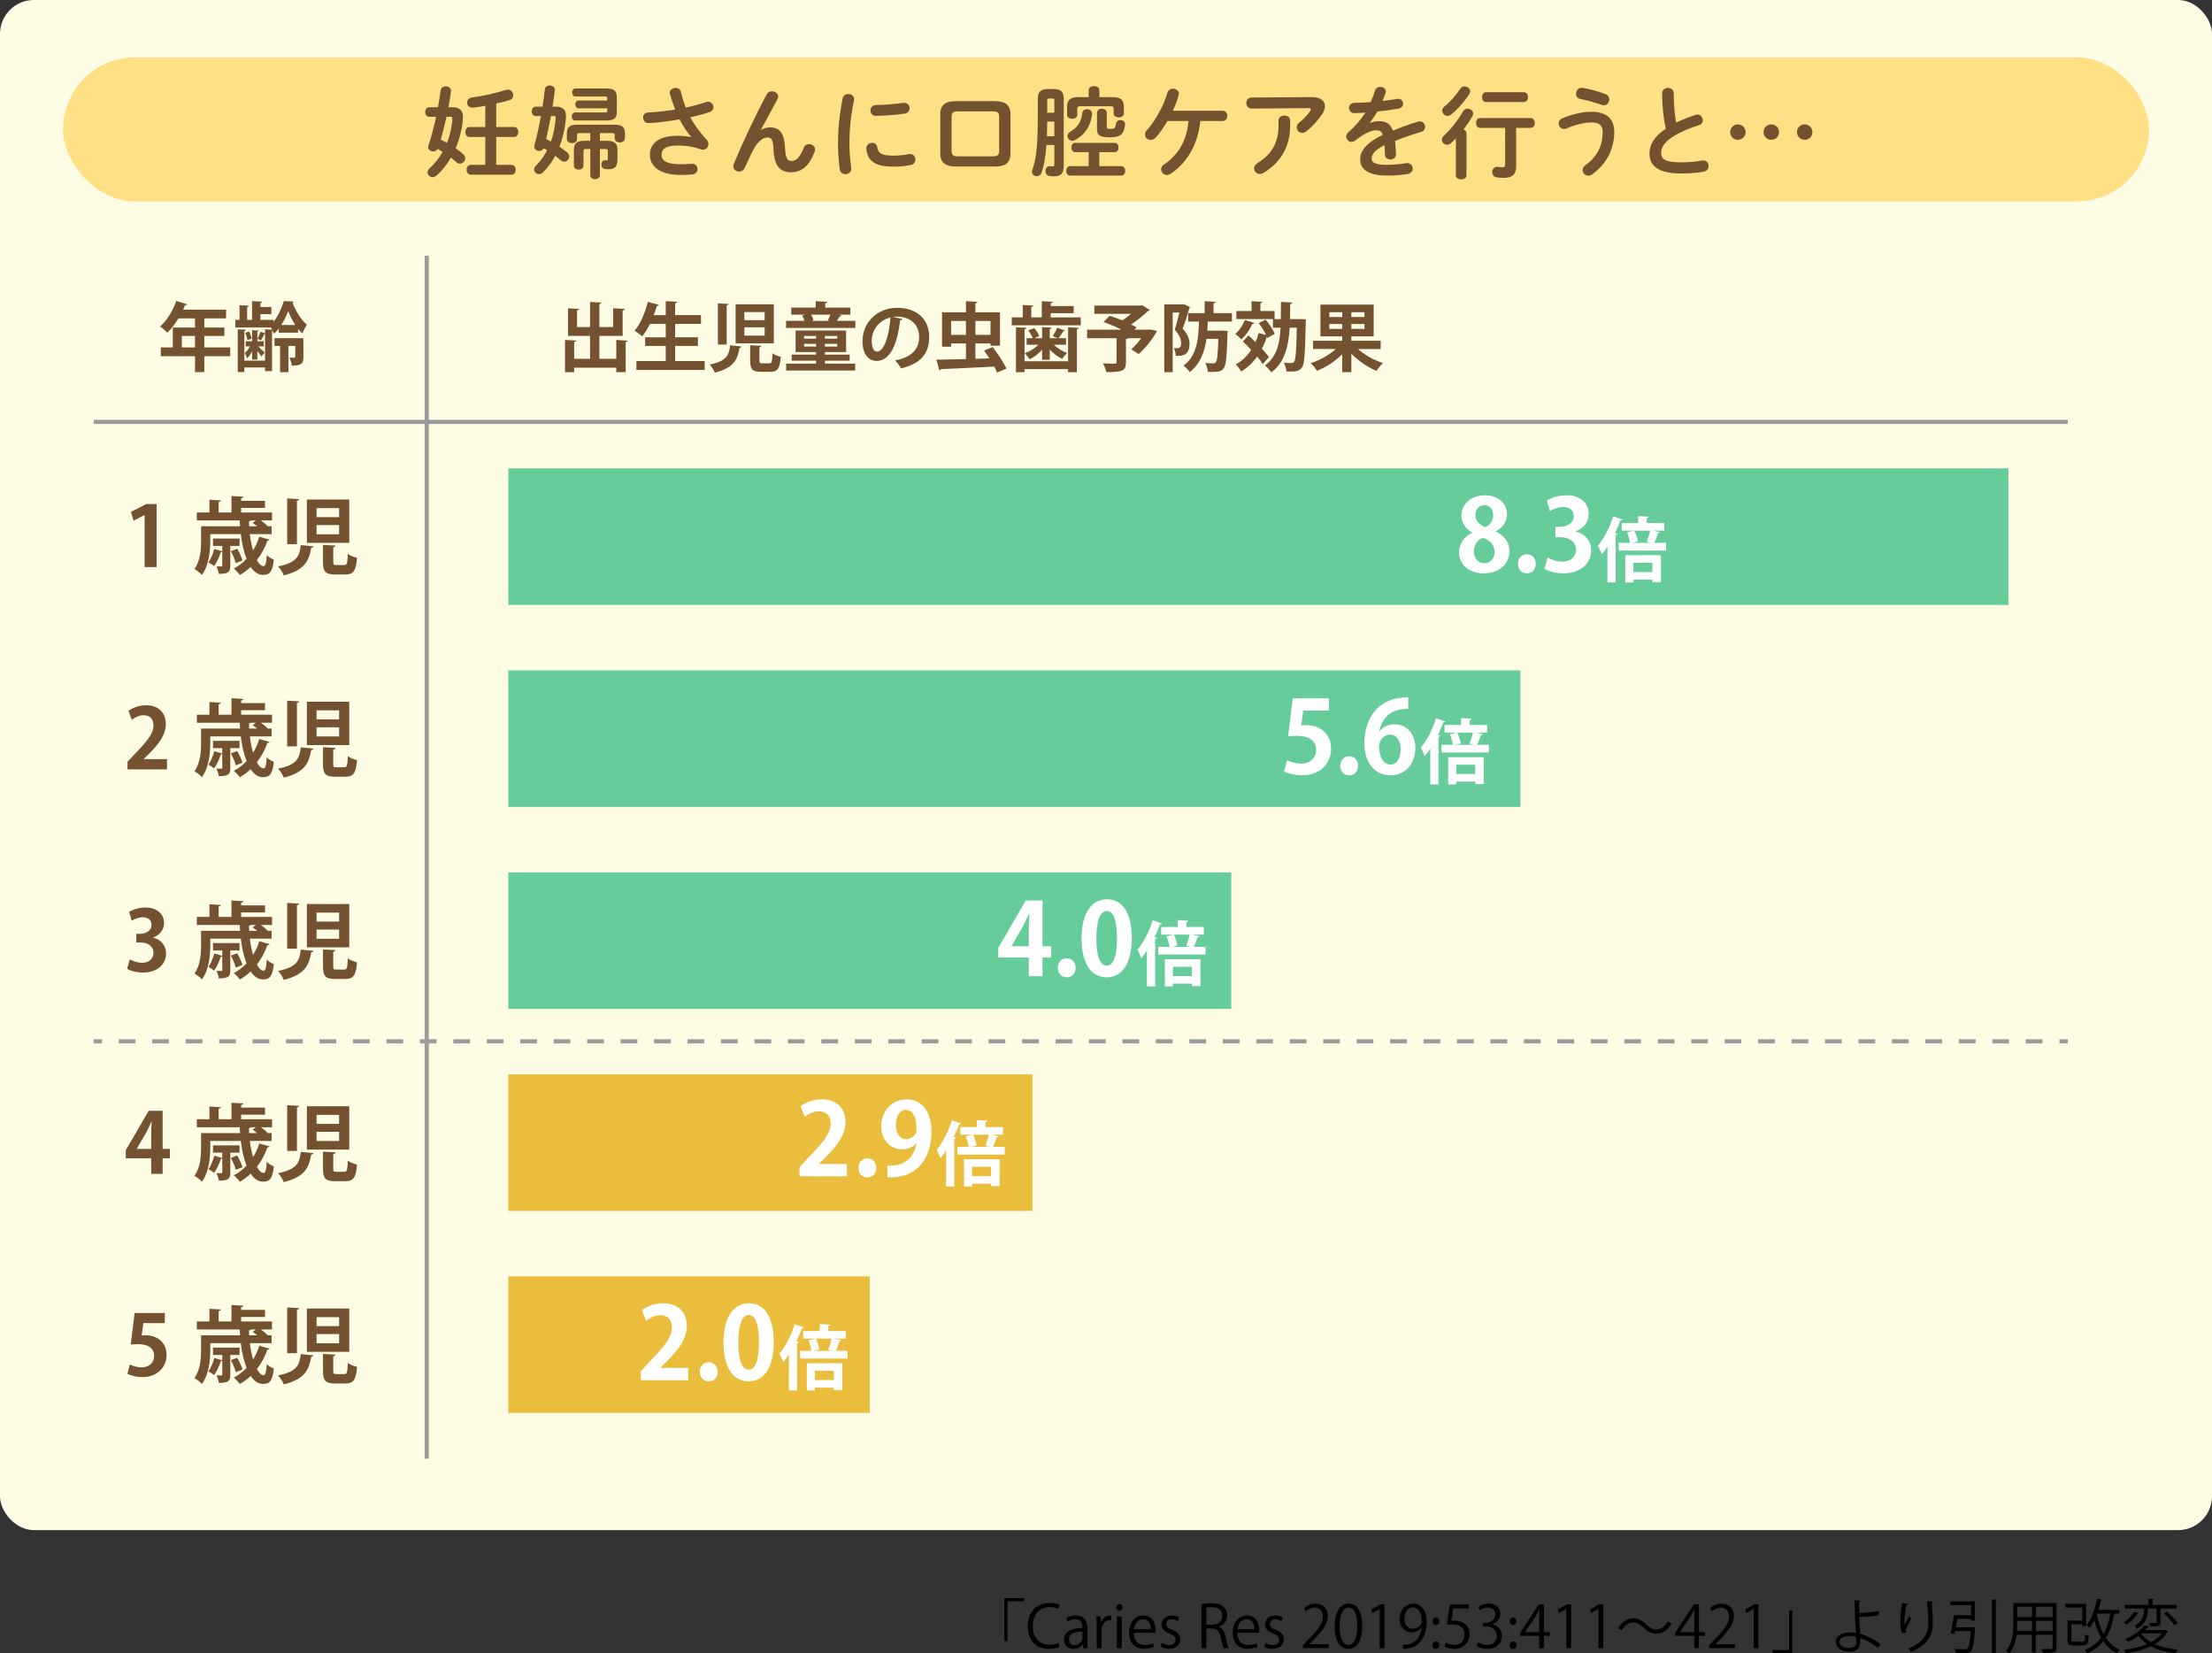 <?xml version="1.0" encoding="UTF-8"?>
<svg xmlns="http://www.w3.org/2000/svg" id="_レイヤー_2" width="264.864" height="197.959" viewBox="0 0 264.864 197.959">
  <rect x="0" y="0" width="264.864" height="197.959" fill="#333333" stroke="none"/>
  <defs>
    <style>.cls-1{stroke-dasharray:0 0 2.003 2.003;}.cls-1,.cls-2{fill:none;stroke:#9b9b9c;stroke-miterlimit:10;stroke-width:.5px;}.cls-3,.cls-4,.cls-5,.cls-6,.cls-7,.cls-8,.cls-9{stroke-width:0px;}.cls-4{fill:#75522f;}.cls-5{fill:#fffce6;}.cls-6{fill:#fff;}.cls-7{fill:#eabd3d;}.cls-8{fill:#ffe084;}.cls-9{fill:#6c9;}</style>
  </defs>
  <g id="_レイヤー_1-2">
    <rect class="cls-5" width="264.864" height="183.192" rx="4.054" ry="4.054"></rect>
    <rect class="cls-9" x="60.867" y="56.078" width="179.621" height="16.345"></rect>
    <rect class="cls-9" x="60.867" y="80.262" width="121.19" height="16.345"></rect>
    <rect class="cls-9" x="60.867" y="104.446" width="86.564" height="16.345"></rect>
    <rect class="cls-7" x="60.867" y="128.631" width="62.759" height="16.345"></rect>
    <rect class="cls-7" x="60.867" y="152.815" width="43.282" height="16.345"></rect>
    <line class="cls-2" x1="11.218" y1="50.511" x2="247.597" y2="50.511"></line>
    <line class="cls-2" x1="11.218" y1="124.673" x2="12.218" y2="124.673"></line>
    <line class="cls-1" x1="14.221" y1="124.673" x2="245.596" y2="124.673"></line>
    <line class="cls-2" x1="246.597" y1="124.673" x2="247.597" y2="124.673"></line>
    <line class="cls-2" x1="51.097" y1="30.611" x2="51.097" y2="174.643"></line>
    <path class="cls-4" d="m27.571,41.591v1.054h-3.105v1.908h-1.116v-1.908h-4.097v-1.054h1.44v-2.376h2.656v-1.099h-1.98c-.396.657-.855,1.261-1.333,1.711-.197-.208-.603-.567-.864-.738.793-.685,1.531-1.891,1.936-3.061l1.306.405c-.036.072-.126.117-.252.108-.072.18-.153.351-.234.531h5.141v1.044h-2.602v1.099h2.403v1.008h-2.403v1.368h3.105Zm-5.797,0h1.575v-1.368h-1.575v1.368Z"></path>
    <path class="cls-4" d="m33.375,39.826v-.486c-.181.234-.369.45-.576.621-.036-.099-.081-.216-.136-.333-.026.009-.054.009-.09.018v4.79h-.837v-.441h-2.476v.549h-.792v-5.114l.99.054c-.01.081-.063.126-.198.153v3.538h2.476v-3.187c-.027.009-.063.018-.099.018-.091.207-.243.504-.369.729l-.441-.162c.117-.243.279-.603.36-.855l.549.18v-.468l.855.054c-.045-.099-.1-.189-.145-.279h-4.276v-.909h.514v-1.755l1.116.063c-.009.081-.063.135-.207.153v1.54h.585v-2.25l1.225.072c-.009.081-.072.135-.226.162v.477h1.314v.855h-1.314v.684h1.566v.243c.559-.693,1.026-1.72,1.243-2.494.459.018.81.036,1.17.054-.018.063-.062.126-.135.144.351.9,1.035,2.098,1.72,2.62-.181.279-.396.711-.531,1.053-.181-.162-.36-.342-.522-.549v.459h-2.313Zm-3.188-.297l.819.045c-.009.072-.062.117-.188.135v1.143h.756v.622h-.648l.757.738-.388.468c-.09-.153-.288-.414-.477-.657v1.026h-.631v-.981c-.171.333-.387.639-.612.837-.045-.189-.18-.477-.27-.657.225-.171.459-.459.63-.774h-.513v-.622h.765v-1.323Zm-.566,1.188c-.027-.243-.136-.612-.262-.882l.469-.144c.144.27.261.63.297.864l-.504.162Zm6.707-.225v2.242c0,.783-.217,1.044-1.378,1.044-.036-.288-.171-.693-.297-.963.252.009.513.009.594.009s.108-.027.108-.108v-1.296h-.819v3.142h-.999v-3.142h-.666v-.927h3.457Zm-.973-1.584c-.36-.54-.648-1.152-.847-1.674-.18.513-.468,1.125-.828,1.674h1.675Z"></path>
    <path class="cls-4" d="m17.316,67.899v-6.236h-.02l-1.3.679-.319-1.059,1.839-.939h1.239v7.556h-1.439Z"></path>
    <path class="cls-4" d="m29.914,63.951c.09.7.22,1.369.39,1.939.31-.49.56-1.04.739-1.629l1.239.35c-.029.07-.119.12-.26.11-.3.859-.729,1.649-1.259,2.329.239.46.52.729.799.729.23,0,.33-.39.38-1.319.221.22.57.44.85.53-.159,1.469-.499,1.839-1.269,1.839-.24,0-.87,0-1.51-.95-.39.37-.819.689-1.289.959-.15-.21-.51-.59-.729-.77.569-.29,1.079-.689,1.529-1.159-.33-.83-.56-1.849-.69-2.958h-3.657v.79c0,1.219-.16,2.968-1,4.088-.18-.21-.659-.58-.899-.7.729-1,.8-2.389.8-3.398v-1.719h4.667c-.01-.23-.029-.47-.04-.7h-5.137v-.959h1.509v-1.519l1.369.08c-.01.09-.09.15-.26.18v1.259h1.529v-1.969l1.43.08c-.011.1-.09.16-.271.18v.32h2.858v.85h-2.858v.54h3.698v.959h-1.329c.31.22.619.479.8.669l-.04.03h.52v.939h-2.608Zm-1.229,1.409h-1.109v2.369c0,.709-.17.979-1.369.979-.04-.28-.17-.649-.29-.899.26.01.51.01.58.01.1,0,.119-.03.119-.12v-1.639c-.029.03-.09.05-.18.05-.17.56-.47,1.229-.8,1.659-.17-.14-.479-.33-.679-.44.289-.38.549-1.02.699-1.609l.959.28v-.64h-1.109v-.879h3.179v.879Zm-.28.34c.25.43.53,1.029.63,1.399l-.8.32c-.09-.38-.35-.99-.589-1.439l.759-.28Zm2.239-3.388h-.609c-.04.05-.11.08-.221.1,0,.2.011.399.021.6h.959c-.18-.15-.369-.3-.539-.42l.39-.28Z"></path>
    <path class="cls-4" d="m37.535,65.41c-.02.09-.11.16-.27.18-.271,1.489-.69,2.648-3.288,3.298-.11-.32-.431-.819-.68-1.079,2.278-.44,2.568-1.27,2.718-2.549l1.52.15Zm-3.148-5.737l1.43.08c-.011.1-.09.16-.26.19v5.207h-1.17v-5.477Zm2.358.13h5.078v5.188h-5.078v-5.188Zm1.16,1.03v1.079h2.698v-1.079h-2.698Zm0,2.029v1.099h2.698v-1.099h-2.698Zm.77,2.378l1.489.08c-.011.11-.08.17-.26.2v1.769c0,.31.05.36.39.36h.929c.32,0,.38-.17.42-1.339.24.21.78.39,1.109.48-.13,1.579-.449,1.989-1.409,1.989h-1.229c-1.159,0-1.438-.37-1.438-1.469v-2.069Z"></path>
    <path class="cls-6" d="m176.274,63.75c-.84-.468-1.283-1.224-1.283-1.991,0-1.499,1.235-2.458,2.806-2.458,1.8,0,2.651,1.139,2.651,2.279,0,.731-.408,1.535-1.332,2.039v.024c.888.408,1.619,1.187,1.619,2.314,0,1.619-1.271,2.687-3.07,2.687-1.931,0-2.962-1.188-2.962-2.482,0-1.116.659-1.919,1.571-2.375v-.036Zm2.687,2.351c0-.888-.6-1.451-1.392-1.715-.684.252-1.092.888-1.092,1.607,0,.768.468,1.439,1.235,1.439.804,0,1.248-.624,1.248-1.331Zm-2.303-4.426c0,.696.504,1.175,1.211,1.439.504-.204.924-.768.924-1.379,0-.624-.3-1.247-1.056-1.247-.779,0-1.079.611-1.079,1.187Z"></path>
    <path class="cls-6" d="m181.758,67.504c0-.66.456-1.14,1.067-1.14.624,0,1.067.456,1.067,1.14,0,.671-.42,1.139-1.067,1.139s-1.067-.492-1.067-1.139Z"></path>
    <path class="cls-6" d="m188.675,63.63c1.007.228,1.847,1.043,1.847,2.279,0,1.511-1.211,2.734-3.322,2.734-.959,0-1.823-.252-2.278-.552l.396-1.343c.336.216,1.067.492,1.763.492,1.092,0,1.632-.671,1.632-1.415,0-1.02-.888-1.499-1.859-1.499h-.611v-1.248h.575c.708,0,1.619-.396,1.619-1.271,0-.636-.42-1.104-1.259-1.104-.624,0-1.235.276-1.584.492l-.371-1.271c.468-.312,1.391-.624,2.362-.624,1.739,0,2.65,1.02,2.65,2.219,0,.936-.563,1.715-1.559,2.087v.024Z"></path>
    <path class="cls-6" d="m192.472,65.454c-.219.328-.438.631-.673.9-.093-.244-.319-.782-.462-1.026.697-.791,1.403-2.169,1.832-3.514l1.11.378c-.034.067-.109.109-.235.093-.193.513-.412,1.034-.656,1.539l.286.092c-.017.067-.084.126-.219.143v5.675h-.983v-4.28Zm6.28-1.732c-.025.067-.101.109-.219.109-.117.361-.285.824-.445,1.16h1.404v.925h-5.667v-.925h1.354c-.051-.345-.193-.866-.361-1.261l.849-.202h-1.487v-.908h1.983v-.832l1.262.067c-.009.084-.067.143-.228.16v.605h2.086v.908h-1.354l.824.193Zm-4.137,6.012v-3.262h4.263v3.22h-1.017v-.294h-2.279v.336h-.967Zm2.557-4.876c.159-.362.327-.908.42-1.329h-1.892c.193.412.378.95.42,1.303l-.63.16h2.178l-.496-.134Zm.689,2.522h-2.279v1.11h2.279v-1.11Z"></path>
    <path class="cls-6" d="m159.134,83.612v1.463h-3.083l-.24,1.775c.168-.024.312-.036.503-.036,1.583,0,3.07.888,3.07,2.843,0,1.739-1.331,3.166-3.466,3.166-.899,0-1.715-.228-2.159-.468l.348-1.343c.36.192,1.02.42,1.715.42.924,0,1.775-.588,1.775-1.631,0-1.091-.804-1.703-2.339-1.703-.408,0-.72.024-1.02.06l.552-4.545h4.342Z"></path>
    <path class="cls-6" d="m160.479,91.684c0-.66.456-1.14,1.067-1.14.624,0,1.067.456,1.067,1.14,0,.671-.419,1.139-1.067,1.139s-1.067-.492-1.067-1.139Z"></path>
    <path class="cls-6" d="m165.192,87.522c.396-.48,1.02-.804,1.799-.804,1.403,0,2.483,1.067,2.483,2.878,0,1.715-1.115,3.226-2.95,3.226-2.051,0-3.154-1.643-3.154-3.862,0-2.075.935-5.469,5.253-5.469v1.367c-.228,0-.48.024-.78.06-1.667.228-2.458,1.403-2.687,2.603h.036Zm2.519,2.159c0-.948-.456-1.727-1.283-1.727-.528,0-1.295.456-1.295,1.475.024,1.175.504,2.111,1.379,2.111.78,0,1.199-.839,1.199-1.859Z"></path>
    <path class="cls-6" d="m171.259,89.634c-.219.328-.438.631-.673.9-.092-.244-.319-.782-.462-1.026.698-.791,1.404-2.169,1.833-3.514l1.11.378c-.034.067-.109.109-.235.093-.193.513-.412,1.034-.656,1.539l.286.092c-.017.067-.084.126-.219.143v5.675h-.983v-4.28Zm6.28-1.732c-.025.067-.101.109-.219.109-.117.361-.285.824-.445,1.16h1.404v.925h-5.667v-.925h1.354c-.05-.345-.193-.866-.361-1.261l.849-.202h-1.488v-.908h1.984v-.832l1.261.067c-.009.084-.067.143-.227.16v.605h2.085v.908h-1.354l.824.193Zm-4.136,6.012v-3.262h4.262v3.22h-1.017v-.294h-2.279v.336h-.967Zm2.556-4.876c.16-.362.328-.908.42-1.329h-1.892c.193.412.378.95.42,1.303l-.631.16h2.178l-.497-.134Zm.69,2.522h-2.279v1.11h2.279v-1.11Z"></path>
    <path class="cls-6" d="m124.83,116.88h-1.643v-2.243h-3.658v-1.151l3.298-5.673h2.003v5.481h1.043v1.343h-1.043v2.243Zm-3.718-3.586h2.075v-2.255c0-.528.036-1.104.072-1.643h-.048c-.276.576-.492,1.08-.768,1.595l-1.331,2.279v.024Z"></path>
    <path class="cls-6" d="m126.662,115.873c0-.66.456-1.14,1.067-1.14.624,0,1.067.456,1.067,1.14,0,.671-.42,1.139-1.067,1.139s-1.067-.492-1.067-1.139Z"></path>
    <path class="cls-6" d="m129.501,112.371c0-2.759,1.019-4.702,3.058-4.702,2.135,0,2.962,2.111,2.962,4.629,0,2.999-1.115,4.713-3.022,4.713-2.111,0-2.998-2.111-2.998-4.641Zm3.022,3.238c.816,0,1.224-1.151,1.224-3.274,0-2.051-.372-3.262-1.211-3.262-.768,0-1.259,1.104-1.259,3.262,0,2.146.444,3.274,1.235,3.274h.012Z"></path>
    <path class="cls-6" d="m137.332,113.823c-.219.328-.438.631-.673.9-.092-.244-.319-.782-.462-1.026.698-.791,1.404-2.169,1.833-3.515l1.11.378c-.034.067-.109.109-.235.093-.193.513-.412,1.034-.656,1.539l.286.092c-.017.067-.084.126-.219.143v5.675h-.983v-4.28Zm6.28-1.732c-.025.067-.101.109-.218.109-.118.361-.286.824-.446,1.16h1.404v.925h-5.667v-.925h1.354c-.05-.345-.193-.866-.361-1.261l.849-.202h-1.488v-.908h1.984v-.833l1.261.067c-.009.084-.067.143-.227.16v.605h2.085v.908h-1.354l.824.193Zm-4.136,6.012v-3.262h4.263v3.22h-1.018v-.294h-2.278v.336h-.967Zm2.556-4.876c.16-.362.328-.908.42-1.329h-1.892c.193.412.378.95.42,1.303l-.631.16h2.178l-.496-.134Zm.689,2.522h-2.278v1.11h2.278v-1.11Z"></path>
    <path class="cls-6" d="m101.406,140.83h-5.673v-1.091l1.007-1.08c1.715-1.775,2.723-2.938,2.723-4.162,0-.792-.42-1.451-1.415-1.451-.66,0-1.271.348-1.691.66l-.492-1.271c.564-.432,1.5-.815,2.543-.815,1.943,0,2.83,1.235,2.83,2.71,0,1.607-1.091,2.926-2.411,4.258l-.755.744v.024h3.334v1.475Z"></path>
    <path class="cls-6" d="m102.79,139.822c0-.66.456-1.14,1.067-1.14.624,0,1.067.456,1.067,1.14,0,.671-.419,1.139-1.067,1.139s-1.067-.492-1.067-1.139Z"></path>
    <path class="cls-6" d="m109.723,136.884c-.384.432-.947.708-1.703.708-1.403,0-2.506-1.067-2.506-2.758s1.175-3.214,3.022-3.214c1.979,0,2.999,1.655,2.999,3.826,0,3.143-1.631,5.673-5.277,5.505v-1.392c.276.024.456,0,.875-.036,1.499-.156,2.362-1.248,2.626-2.626l-.036-.012Zm-2.447-2.207c0,1.068.504,1.715,1.224,1.715.54,0,.947-.336,1.139-.684.072-.132.096-.312.096-.66,0-1.211-.408-2.171-1.259-2.171-.72,0-1.2.768-1.2,1.799Z"></path>
    <path class="cls-6" d="m113.287,137.773c-.219.328-.438.631-.673.9-.092-.244-.319-.782-.462-1.026.698-.791,1.404-2.169,1.833-3.514l1.11.378c-.034.067-.109.109-.235.093-.193.513-.412,1.034-.656,1.539l.286.092c-.017.067-.084.126-.219.143v5.675h-.983v-4.28Zm6.28-1.732c-.025.067-.101.109-.218.109-.118.361-.286.824-.446,1.16h1.404v.925h-5.667v-.925h1.354c-.05-.345-.193-.866-.361-1.261l.849-.202h-1.488v-.908h1.984v-.832l1.261.067c-.009.084-.067.143-.227.16v.605h2.085v.908h-1.354l.824.193Zm-4.136,6.012v-3.262h4.263v3.22h-1.018v-.294h-2.278v.336h-.967Zm2.556-4.876c.16-.362.328-.908.42-1.329h-1.892c.193.412.378.95.42,1.303l-.631.16h2.178l-.496-.134Zm.689,2.522h-2.278v1.11h2.278v-1.11Z"></path>
    <path class="cls-6" d="m82.409,165.248h-5.673v-1.091l1.007-1.08c1.715-1.775,2.723-2.938,2.723-4.162,0-.792-.42-1.451-1.415-1.451-.66,0-1.271.348-1.691.66l-.492-1.271c.564-.432,1.5-.815,2.543-.815,1.943,0,2.83,1.235,2.83,2.71,0,1.607-1.091,2.926-2.411,4.258l-.755.744v.024h3.334v1.475Z"></path>
    <path class="cls-6" d="m83.794,164.241c0-.66.456-1.14,1.067-1.14.624,0,1.067.456,1.067,1.14,0,.671-.419,1.139-1.067,1.139s-1.067-.492-1.067-1.139Z"></path>
    <path class="cls-6" d="m86.628,160.739c0-2.759,1.02-4.702,3.058-4.702,2.135,0,2.962,2.111,2.962,4.629,0,2.999-1.115,4.713-3.022,4.713-2.111,0-2.998-2.111-2.998-4.641Zm3.022,3.238c.816,0,1.224-1.151,1.224-3.274,0-2.051-.372-3.262-1.211-3.262-.768,0-1.259,1.104-1.259,3.262,0,2.146.444,3.274,1.235,3.274h.012Z"></path>
    <path class="cls-6" d="m94.459,162.191c-.219.328-.438.631-.673.9-.092-.244-.319-.782-.462-1.026.698-.791,1.404-2.169,1.833-3.515l1.11.378c-.034.067-.109.109-.235.093-.193.513-.412,1.034-.656,1.539l.286.092c-.017.067-.084.126-.219.143v5.675h-.983v-4.28Zm6.28-1.732c-.025.067-.101.109-.218.109-.118.361-.286.824-.446,1.16h1.404v.925h-5.667v-.925h1.354c-.05-.345-.193-.866-.361-1.261l.849-.202h-1.488v-.908h1.984v-.833l1.261.067c-.009.084-.067.143-.227.16v.605h2.085v.908h-1.354l.824.193Zm-4.136,6.012v-3.262h4.263v3.22h-1.018v-.294h-2.278v.336h-.967Zm2.556-4.876c.16-.362.328-.908.42-1.329h-1.892c.193.412.378.95.42,1.303l-.631.16h2.178l-.496-.134Zm.689,2.522h-2.278v1.11h2.278v-1.11Z"></path>
    <path class="cls-4" d="m19.995,92.114h-4.728v-.91l.84-.899c1.429-1.479,2.269-2.449,2.269-3.468,0-.659-.35-1.209-1.18-1.209-.55,0-1.06.29-1.409.55l-.409-1.06c.47-.36,1.249-.68,2.118-.68,1.619,0,2.359,1.029,2.359,2.259,0,1.339-.91,2.438-2.009,3.548l-.63.62v.02h2.778v1.229Z"></path>
    <path class="cls-4" d="m29.914,88.166c.09.7.22,1.369.39,1.939.31-.49.56-1.04.739-1.629l1.239.35c-.029.07-.119.12-.26.11-.3.859-.729,1.649-1.259,2.329.239.46.52.729.799.729.23,0,.33-.39.38-1.319.221.22.57.44.85.53-.159,1.469-.499,1.839-1.269,1.839-.24,0-.87,0-1.51-.95-.39.37-.819.689-1.289.959-.15-.21-.51-.59-.729-.77.569-.29,1.079-.689,1.529-1.159-.33-.83-.56-1.849-.69-2.958h-3.657v.79c0,1.219-.16,2.968-1,4.088-.18-.21-.659-.58-.899-.7.729-1,.8-2.389.8-3.398v-1.719h4.667c-.01-.23-.029-.47-.04-.7h-5.137v-.959h1.509v-1.519l1.369.08c-.01.09-.09.15-.26.18v1.259h1.529v-1.969l1.43.08c-.011.1-.09.16-.271.18v.32h2.858v.85h-2.858v.54h3.698v.959h-1.329c.31.22.619.479.8.669l-.04.03h.52v.939h-2.608Zm-1.229,1.409h-1.109v2.369c0,.709-.17.979-1.369.979-.04-.28-.17-.649-.29-.899.26.01.51.01.58.01.1,0,.119-.03.119-.12v-1.639c-.029.03-.09.05-.18.05-.17.56-.47,1.229-.8,1.659-.17-.14-.479-.33-.679-.44.289-.38.549-1.02.699-1.609l.959.28v-.64h-1.109v-.879h3.179v.879Zm-.28.34c.25.43.53,1.029.63,1.399l-.8.32c-.09-.38-.35-.99-.589-1.439l.759-.28Zm2.239-3.388h-.609c-.04.05-.11.08-.221.1,0,.2.011.399.021.6h.959c-.18-.15-.369-.3-.539-.42l.39-.28Z"></path>
    <path class="cls-4" d="m37.535,89.625c-.02.09-.11.16-.27.18-.271,1.489-.69,2.648-3.288,3.298-.11-.32-.431-.819-.68-1.079,2.278-.44,2.568-1.27,2.718-2.549l1.52.15Zm-3.148-5.737l1.43.08c-.011.1-.09.16-.26.19v5.207h-1.17v-5.477Zm2.358.13h5.078v5.188h-5.078v-5.188Zm1.16,1.03v1.079h2.698v-1.079h-2.698Zm0,2.029v1.099h2.698v-1.099h-2.698Zm.77,2.378l1.489.08c-.011.11-.08.17-.26.2v1.769c0,.31.05.36.39.36h.929c.32,0,.38-.17.42-1.339.24.21.78.39,1.109.48-.13,1.579-.449,1.989-1.409,1.989h-1.229c-1.159,0-1.438-.37-1.438-1.469v-2.069Z"></path>
    <path class="cls-4" d="m18.345,112.261c.84.19,1.539.87,1.539,1.899,0,1.259-1.009,2.279-2.769,2.279-.799,0-1.519-.21-1.898-.459l.33-1.12c.279.18.889.41,1.469.41.909,0,1.359-.56,1.359-1.179,0-.85-.739-1.25-1.549-1.25h-.51v-1.039h.479c.59,0,1.35-.33,1.35-1.06,0-.53-.351-.919-1.05-.919-.52,0-1.029.23-1.319.41l-.31-1.06c.39-.26,1.159-.52,1.969-.52,1.449,0,2.209.85,2.209,1.849,0,.779-.47,1.429-1.3,1.739v.02Z"></path>
    <path class="cls-4" d="m29.914,112.381c.09.7.22,1.369.39,1.939.31-.49.56-1.04.739-1.629l1.239.35c-.029.07-.119.12-.26.11-.3.859-.729,1.649-1.259,2.329.239.46.52.729.799.729.23,0,.33-.39.38-1.319.221.22.57.44.85.53-.159,1.469-.499,1.839-1.269,1.839-.24,0-.87,0-1.51-.95-.39.37-.819.689-1.289.959-.15-.21-.51-.59-.729-.77.569-.29,1.079-.689,1.529-1.159-.33-.83-.56-1.849-.69-2.958h-3.657v.79c0,1.219-.16,2.968-1,4.088-.18-.21-.659-.58-.899-.7.729-1,.8-2.389.8-3.398v-1.719h4.667c-.01-.23-.029-.47-.04-.7h-5.137v-.959h1.509v-1.519l1.369.08c-.01.09-.09.15-.26.18v1.259h1.529v-1.969l1.43.08c-.011.1-.09.16-.271.18v.32h2.858v.85h-2.858v.54h3.698v.959h-1.329c.31.22.619.479.8.669l-.04.03h.52v.939h-2.608Zm-1.229,1.409h-1.109v2.369c0,.709-.17.979-1.369.979-.04-.28-.17-.649-.29-.899.26.01.51.01.58.01.1,0,.119-.03.119-.12v-1.639c-.029.03-.09.05-.18.05-.17.56-.47,1.229-.8,1.659-.17-.14-.479-.33-.679-.44.289-.38.549-1.02.699-1.609l.959.28v-.64h-1.109v-.879h3.179v.879Zm-.28.34c.25.43.53,1.029.63,1.399l-.8.32c-.09-.38-.35-.99-.589-1.439l.759-.28Zm2.239-3.388h-.609c-.04.05-.11.08-.221.1,0,.2.011.399.021.6h.959c-.18-.15-.369-.3-.539-.42l.39-.28Z"></path>
    <path class="cls-4" d="m37.535,113.84c-.02.09-.11.16-.27.18-.271,1.489-.69,2.648-3.288,3.298-.11-.32-.431-.819-.68-1.079,2.278-.44,2.568-1.27,2.718-2.549l1.52.15Zm-3.148-5.737l1.43.08c-.011.1-.09.16-.26.19v5.207h-1.17v-5.477Zm2.358.13h5.078v5.188h-5.078v-5.188Zm1.16,1.03v1.079h2.698v-1.079h-2.698Zm0,2.029v1.099h2.698v-1.099h-2.698Zm.77,2.378l1.489.08c-.011.11-.08.17-.26.2v1.769c0,.31.05.36.39.36h.929c.32,0,.38-.17.42-1.339.24.21.78.39,1.109.48-.13,1.579-.449,1.989-1.409,1.989h-1.229c-1.159,0-1.438-.37-1.438-1.469v-2.069Z"></path>
    <path class="cls-4" d="m19.475,140.544h-1.369v-1.869h-3.049v-.959l2.749-4.727h1.669v4.567h.869v1.119h-.869v1.869Zm-3.099-2.988h1.729v-1.879c0-.44.029-.919.06-1.369h-.04c-.229.479-.41.899-.64,1.329l-1.109,1.899v.02Z"></path>
    <path class="cls-4" d="m29.914,136.596c.09.7.22,1.369.39,1.939.31-.49.56-1.04.739-1.629l1.239.35c-.029.07-.119.12-.26.11-.3.859-.729,1.649-1.259,2.329.239.46.52.729.799.729.23,0,.33-.39.38-1.319.221.22.57.44.85.53-.159,1.469-.499,1.839-1.269,1.839-.24,0-.87,0-1.51-.95-.39.37-.819.689-1.289.959-.15-.21-.51-.59-.729-.77.569-.29,1.079-.689,1.529-1.159-.33-.83-.56-1.849-.69-2.958h-3.657v.79c0,1.219-.16,2.968-1,4.088-.18-.21-.659-.58-.899-.7.729-1,.8-2.389.8-3.398v-1.719h4.667c-.01-.23-.029-.47-.04-.7h-5.137v-.959h1.509v-1.519l1.369.08c-.01.09-.09.15-.26.18v1.259h1.529v-1.969l1.43.08c-.011.1-.09.16-.271.18v.32h2.858v.85h-2.858v.54h3.698v.959h-1.329c.31.22.619.479.8.669l-.04.03h.52v.939h-2.608Zm-1.229,1.409h-1.109v2.369c0,.709-.17.979-1.369.979-.04-.28-.17-.649-.29-.899.26.01.51.01.58.01.1,0,.119-.03.119-.12v-1.639c-.029.03-.09.05-.18.05-.17.56-.47,1.229-.8,1.659-.17-.14-.479-.33-.679-.44.289-.38.549-1.02.699-1.609l.959.28v-.64h-1.109v-.879h3.179v.879Zm-.28.34c.25.43.53,1.029.63,1.399l-.8.32c-.09-.38-.35-.99-.589-1.439l.759-.28Zm2.239-3.388h-.609c-.04.05-.11.08-.221.1,0,.2.011.399.021.6h.959c-.18-.15-.369-.3-.539-.42l.39-.28Z"></path>
    <path class="cls-4" d="m37.535,138.055c-.02.09-.11.16-.27.18-.271,1.489-.69,2.648-3.288,3.298-.11-.32-.431-.819-.68-1.079,2.278-.44,2.568-1.27,2.718-2.549l1.52.15Zm-3.148-5.737l1.43.08c-.011.1-.09.16-.26.19v5.207h-1.17v-5.477Zm2.358.13h5.078v5.188h-5.078v-5.188Zm1.16,1.03v1.079h2.698v-1.079h-2.698Zm0,2.029v1.099h2.698v-1.099h-2.698Zm.77,2.378l1.489.08c-.011.11-.08.17-.26.2v1.769c0,.31.05.36.39.36h.929c.32,0,.38-.17.42-1.339.24.21.78.39,1.109.48-.13,1.579-.449,1.989-1.409,1.989h-1.229c-1.159,0-1.438-.37-1.438-1.469v-2.069Z"></path>
    <path class="cls-4" d="m19.735,157.194v1.219h-2.568l-.2,1.479c.14-.02.26-.03.42-.03,1.319,0,2.559.74,2.559,2.369,0,1.449-1.109,2.639-2.889,2.639-.75,0-1.429-.19-1.799-.39l.29-1.12c.3.16.85.35,1.429.35.77,0,1.479-.49,1.479-1.359,0-.91-.67-1.419-1.949-1.419-.34,0-.6.02-.85.05l.46-3.788h3.618Z"></path>
    <path class="cls-4" d="m29.914,160.812c.09.7.22,1.369.39,1.939.31-.49.56-1.04.739-1.629l1.239.35c-.029.07-.119.12-.26.11-.3.859-.729,1.649-1.259,2.329.239.46.52.729.799.729.23,0,.33-.39.38-1.319.221.22.57.44.85.53-.159,1.469-.499,1.839-1.269,1.839-.24,0-.87,0-1.51-.95-.39.37-.819.689-1.289.959-.15-.21-.51-.59-.729-.77.569-.29,1.079-.689,1.529-1.159-.33-.83-.56-1.849-.69-2.958h-3.657v.79c0,1.219-.16,2.968-1,4.088-.18-.21-.659-.58-.899-.7.729-1,.8-2.389.8-3.398v-1.719h4.667c-.01-.23-.029-.47-.04-.7h-5.137v-.959h1.509v-1.519l1.369.08c-.01.09-.09.15-.26.18v1.259h1.529v-1.969l1.43.08c-.011.1-.09.16-.271.18v.32h2.858v.85h-2.858v.54h3.698v.959h-1.329c.31.22.619.479.8.669l-.04.03h.52v.939h-2.608Zm-1.229,1.409h-1.109v2.369c0,.709-.17.979-1.369.979-.04-.28-.17-.649-.29-.899.26.01.51.01.58.01.1,0,.119-.03.119-.12v-1.639c-.029.03-.09.05-.18.05-.17.56-.47,1.229-.8,1.659-.17-.14-.479-.33-.679-.44.289-.38.549-1.02.699-1.609l.959.28v-.64h-1.109v-.879h3.179v.879Zm-.28.34c.25.43.53,1.029.63,1.399l-.8.32c-.09-.38-.35-.99-.589-1.439l.759-.28Zm2.239-3.388h-.609c-.04.05-.11.08-.221.1,0,.2.011.399.021.6h.959c-.18-.15-.369-.3-.539-.42l.39-.28Z"></path>
    <path class="cls-4" d="m37.535,162.271c-.02.09-.11.16-.27.18-.271,1.489-.69,2.648-3.288,3.298-.11-.32-.431-.819-.68-1.079,2.278-.44,2.568-1.27,2.718-2.549l1.52.15Zm-3.148-5.737l1.43.08c-.011.1-.09.16-.26.19v5.207h-1.17v-5.477Zm2.358.13h5.078v5.188h-5.078v-5.188Zm1.16,1.03v1.079h2.698v-1.079h-2.698Zm0,2.029v1.099h2.698v-1.099h-2.698Zm.77,2.378l1.489.08c-.011.11-.08.17-.26.2v1.769c0,.31.05.36.39.36h.929c.32,0,.38-.17.42-1.339.24.21.78.39,1.109.48-.13,1.579-.449,1.989-1.409,1.989h-1.229c-1.159,0-1.438-.37-1.438-1.469v-2.069Z"></path>
    <path class="cls-4" d="m73.793,40.699l1.368.081c-.009.081-.072.144-.243.171v3.601h-1.125v-.531h-5.042v.541h-1.098v-3.862l1.35.072c-.009.09-.08.153-.252.171v2.017h1.9v-2.746h-2.639v-3.304l1.333.081c-.009.09-.081.144-.252.171v1.999h1.558v-3.007l1.368.072c-.009.09-.081.144-.252.18v2.755h1.647v-2.25l1.386.072c-.009.09-.071.144-.243.18v3.052h-2.79v2.746h2.025v-2.26Z"></path>
    <path class="cls-4" d="m80.839,43.229h3.538v1.062h-8.174v-1.062h3.511v-1.81h-2.467v-1.035h2.467v-1.603h-1.891c-.279.567-.594,1.089-.927,1.494-.207-.198-.648-.513-.919-.675.685-.766,1.27-2.152,1.594-3.457l1.332.36c-.036.081-.126.126-.252.117-.107.369-.233.738-.369,1.107h1.432v-1.675l1.368.072c-.009.09-.081.144-.243.18v1.422h3.098v1.053h-3.098v1.603h2.729v1.035h-2.729v1.81Z"></path>
    <path class="cls-4" d="m88.795,41.483c-.018.081-.099.144-.243.162-.243,1.341-.621,2.386-2.962,2.971-.099-.288-.387-.738-.612-.972,2.053-.396,2.313-1.144,2.449-2.296l1.368.135Zm-2.836-5.167l1.287.072c-.009.09-.081.144-.233.171v4.69h-1.054v-4.934Zm2.125.117h4.573v4.672h-4.573v-4.672Zm1.044.927v.972h2.431v-.972h-2.431Zm0,1.828v.99h2.431v-.99h-2.431Zm.693,2.143l1.342.072c-.01.099-.072.153-.234.18v1.593c0,.279.045.324.351.324h.838c.288,0,.342-.153.378-1.207.216.189.702.352.999.432-.117,1.423-.405,1.792-1.27,1.792h-1.107c-1.044,0-1.296-.333-1.296-1.323v-1.863Z"></path>
    <path class="cls-4" d="m100.774,37.782c-.026.063-.107.099-.233.099-.09.153-.207.351-.333.531h2.214v.855h-8.3v-.855h2.205c-.062-.207-.171-.45-.278-.639l.387-.099h-1.692v-.846h2.926v-.774l1.387.081c-.01.09-.072.144-.243.171v.522h3.007v.846h-1.404l.359.108Zm-1.998,5.402v.351h3.619v.828h-8.265v-.828h3.583v-.351h-2.917v-.729h2.917v-.306h-2.448v-2.575h6.05v2.575h-2.539v.306h2.962v.729h-2.962Zm-2.494-2.962v.324h1.432v-.324h-1.432Zm0,1.27h1.432v-.324h-1.432v.324Zm2.854-3.142c.099-.189.207-.441.288-.675h-2.296c.126.216.233.477.27.666l-.243.072h2.161l-.18-.063Zm1.116,2.197v-.324h-1.477v.324h1.477Zm0,.945v-.324h-1.477v.324h1.477Z"></path>
    <path class="cls-4" d="m108.055,38.196c-.036.081-.145.153-.271.153-.369,3.079-1.27,4.861-2.817,4.861-.981,0-1.693-.828-1.693-2.359,0-2.305,1.837-3.997,4.133-3.997,2.548,0,3.854,1.513,3.854,3.466,0,2.115-1.09,3.214-3.358,3.79-.171-.27-.423-.648-.721-.955,2.053-.405,2.872-1.386,2.872-2.817,0-1.45-1.008-2.431-2.665-2.431-.161,0-.306.018-.459.036l1.126.252Zm-1.432-.18c-1.368.324-2.242,1.503-2.242,2.791,0,.756.226,1.288.621,1.288.883,0,1.468-1.972,1.621-4.078Z"></path>
    <path class="cls-4" d="m118.865,41.555c.594.783,1.332,1.854,1.638,2.583l-1.116.468c-.081-.207-.198-.459-.342-.72-2.35.135-4.808.243-6.383.306-.019.09-.108.144-.189.144l-.351-1.27c.918-.009,2.169-.036,3.538-.072v-1.873h-1.773v.387h-1.09v-4.114h2.863v-1.332l1.377.072c-.009.09-.081.144-.243.18v1.08h2.944v3.998h-1.135v-.27h-1.81v1.836l1.675-.054c-.207-.324-.433-.648-.64-.936l1.036-.414Zm-4.979-1.468h1.773v-1.656h-1.773v1.656Zm4.717-1.656h-1.81v1.656h1.81v-1.656Z"></path>
    <path class="cls-4" d="m125.812,37.999h3.601v.945h-8.265v-.945h1.314v-1.485l1.261.072c-.009.09-.072.135-.234.171v1.243h1.252v-1.936l1.305.063c-.009.09-.081.144-.233.18v.333h2.755v.855h-2.755v.504Zm2.079,5.257v-4.069l1.278.063c-.009.09-.071.144-.225.171v5.141h-1.054v-.369h-5.212v.369h-1.026v-5.375l1.26.063c-.009.09-.071.144-.233.171v3.835h5.212Zm-3.114-.18v-1.206c-.433.477-.964.891-1.486,1.143-.135-.216-.404-.54-.603-.711.594-.216,1.206-.594,1.647-1.026h-1.404v-.783h.729c-.107-.279-.323-.666-.54-.937l.721-.279c.252.288.495.684.603.963l-.585.252h.919v-1.323l1.134.063c-.009.081-.062.135-.216.162v1.098h.937c-.181-.072-.576-.243-.576-.252.18-.279.414-.702.531-1.008l.945.351c-.027.054-.108.081-.217.081-.135.243-.369.576-.567.828h.9v.783h-1.467c.432.414,1.035.783,1.593.99-.188.171-.468.495-.603.702-.505-.243-1.035-.648-1.477-1.107v1.215h-.918Z"></path>
    <path class="cls-4" d="m137.729,39.448l.801.171c-.108.324-1.026,1.729-2.179,2.773l-.9-.558c.388-.351.828-.846,1.197-1.341h-1.611c-.026.054-.099.09-.216.099v2.8c0,1.026-.478,1.161-2.35,1.161-.063-.306-.243-.756-.396-1.044.54.027,1.207.027,1.387.027.18-.009.234-.045.234-.18v-2.863h-3.529v-1.026h4.123c-.675-.342-1.485-.684-2.16-.909l.737-.747c.46.135.991.333,1.513.549.352-.225.721-.504,1.045-.783h-4.385v-.99h5.501l.198-.063.954.603c-.055.063-.145.108-.252.126-.522.496-1.252,1.099-1.99,1.594.243.117.459.234.64.351l-.252.27h1.656l.234-.018Z"></path>
    <path class="cls-4" d="m141.786,36.414l.703.369c-.019.045-.046.099-.081.135-.207.738-.522,1.71-.793,2.431.612.693.819,1.243.819,1.801,0,1.458-.9,1.458-1.647,1.458-.009-.279-.107-.693-.233-.937.171.018.323.018.44.018.405,0,.433-.387.433-.648,0-.423-.217-.963-.766-1.576.198-.585.405-1.414.559-2.053h-.802v7.148h-1.008v-8.112h2.205l.171-.036Zm5.727,2.088h-2.891c-.018.36-.035.72-.062,1.089h1.603l.243-.009.594.045c0,.09-.009.225-.018.333-.081,2.737-.181,3.781-.459,4.132-.207.279-.433.441-1.396.441-.153,0-.324,0-.495-.009-.019-.315-.145-.774-.324-1.062.414.036.792.036.999.036.126,0,.198-.036.279-.126.153-.18.243-.927.297-2.8h-1.423c-.216,1.521-.711,2.98-2.007,3.979-.162-.261-.469-.585-.747-.774,1.647-1.198,1.791-3.241,1.863-5.276h-1.297v-1.008h1.972v-1.431l1.306.072c-.009.09-.081.144-.243.171v1.188h2.206v1.008Z"></path>
    <path class="cls-4" d="m150.201,38.665c-.036.081-.117.108-.225.099-.307.666-.802,1.404-1.342,1.873-.162-.189-.513-.495-.729-.657.469-.387.91-1.035,1.152-1.666l1.144.351Zm1.333-.405c.45.513.918,1.225,1.098,1.711l-.882.495-.054-.144c-.162.504-.36.981-.595,1.422.342.369.64.72.837,1.017-.27.306-.504.576-.737.837-.162-.27-.396-.576-.667-.909-.521.729-1.161,1.332-1.908,1.782-.135-.225-.459-.648-.657-.846.738-.396,1.359-.99,1.854-1.737-.333-.36-.685-.702-.999-1.008l.675-.72c.262.243.55.513.838.792.152-.342.278-.702.378-1.08l.882.225c-.207-.441-.549-.981-.882-1.405l.819-.432Zm4.249-.063l.576.027c-.009.099-.009.234-.009.36-.081,3.7-.153,4.988-.441,5.393-.333.495-.729.522-1.873.495-.018-.306-.135-.756-.314-1.044.387.027.747.036.927.036.145,0,.226-.036.315-.153.18-.243.261-1.296.315-4.078h-.855c-.135,2.277-.595,4.159-2.206,5.356-.162-.27-.504-.648-.765-.837,1.386-.99,1.773-2.512,1.881-4.519h-.909v-1.026h-4.384v-.972h1.818v-1.17l1.287.072c-.009.09-.071.144-.225.171v.927h1.701v.972h.747c.01-.648.01-1.333.01-2.062l1.359.072c-.01.099-.081.162-.253.198,0,.612-.009,1.215-.018,1.792h1.08l.234-.009Z"></path>
    <path class="cls-4" d="m165.323,41.789h-2.719c.783.702,1.918,1.333,2.989,1.674-.243.216-.595.657-.766.937-1.062-.432-2.17-1.188-3.016-2.053v2.206h-1.099v-2.143c-.828.846-1.936,1.566-3.016,1.98-.171-.27-.504-.693-.757-.918,1.107-.342,2.233-.973,3.007-1.684h-2.719v-.99h3.484v-.522h-2.602v-3.799h6.374v3.799h-2.674v.522h3.511v.99Zm-6.148-4.411v.576h1.539v-.576h-1.539Zm0,1.999h1.539v-.585h-1.539v.585Zm4.204-1.422v-.576h-1.566v.576h1.566Zm0,1.422v-.585h-1.566v.585h1.566Z"></path>
    <path class="cls-3" d="m120.271,196.481v-5.141h2.332v.364h-1.968v4.776h-.364Z"></path>
    <path class="cls-3" d="m126.871,197.168c-.245.119-.721.238-1.331.238-1.373,0-2.479-.89-2.479-2.697,0-1.723,1.072-2.794,2.633-2.794.638,0,1.009.133,1.177.217l-.154.49c-.246-.119-.588-.217-1.009-.217-1.211,0-2.038.812-2.038,2.283,0,1.401.756,2.228,2.003,2.228.406,0,.806-.091,1.072-.217l.126.469Z"></path>
    <path class="cls-3" d="m130.196,196.418c0,.315.007.645.056.911h-.532l-.056-.49h-.021c-.196.301-.588.574-1.128.574-.728,0-1.113-.532-1.113-1.085,0-.917.798-1.415,2.213-1.408,0-.322,0-1.051-.868-1.051-.329,0-.672.091-.932.273l-.14-.399c.308-.203.735-.322,1.163-.322,1.079,0,1.359.764,1.359,1.52v1.478Zm-.574-1.071c-.722,0-1.625.105-1.625.91,0,.49.308.708.658.708.567,0,.967-.434.967-.896v-.721Z"></path>
    <path class="cls-3" d="m133.058,194.002c-.063-.007-.126-.014-.21-.014-.63,0-.952.624-.952,1.268v2.073h-.582v-2.675c0-.406-.007-.777-.028-1.142h.511l.028.735h.021c.168-.477.567-.819,1.037-.819.063,0,.112.014.175.021v.553Z"></path>
    <path class="cls-3" d="m134.023,192.84c-.224,0-.378-.175-.378-.399,0-.217.161-.392.385-.392.231,0,.378.175.378.392,0,.245-.161.399-.385.399Zm.294,4.489h-.582v-3.817h.582v3.817Z"></path>
    <path class="cls-3" d="m138.176,197.168c-.217.105-.616.238-1.198.238-1.114,0-1.779-.785-1.779-1.926,0-1.198.672-2.059,1.702-2.059,1.177,0,1.478,1.079,1.478,1.744,0,.133-.007.231-.014.322h-2.598c.007,1.058.609,1.457,1.295,1.457.477,0,.764-.098,1.001-.196l.112.42Zm-.371-2.115c.007-.518-.21-1.19-.959-1.19-.701,0-1.009.665-1.065,1.19h2.024Z"></path>
    <path class="cls-3" d="m141.031,194.093c-.14-.091-.399-.224-.743-.224-.42,0-.644.259-.644.567,0,.329.217.483.708.693.616.252.973.574.973,1.148,0,.68-.518,1.128-1.352,1.128-.378,0-.743-.105-1.001-.259l.161-.448c.203.119.532.259.861.259.511,0,.763-.273.763-.616,0-.357-.203-.554-.707-.757-.645-.259-.974-.616-.974-1.079,0-.595.476-1.085,1.247-1.085.364,0,.672.105.875.231l-.168.441Z"></path>
    <path class="cls-3" d="m145.945,194.773c.414.133.659.532.785,1.113.168.771.287,1.24.392,1.443h-.603c-.084-.154-.203-.624-.343-1.289-.154-.743-.448-1.072-1.079-1.072h-.651v2.36h-.582v-5.26c.329-.07.792-.112,1.212-.112.693,0,1.148.14,1.464.435.252.231.399.595.399.994,0,.708-.427,1.163-.995,1.366v.021Zm-.812-.252c.743,0,1.219-.42,1.219-1.064,0-.792-.595-1.037-1.247-1.037-.315,0-.539.028-.658.056v2.045h.686Z"></path>
    <path class="cls-3" d="m150.579,197.168c-.217.105-.616.238-1.198.238-1.114,0-1.779-.785-1.779-1.926,0-1.198.672-2.059,1.702-2.059,1.177,0,1.478,1.079,1.478,1.744,0,.133-.007.231-.014.322h-2.598c.007,1.058.609,1.457,1.295,1.457.477,0,.764-.098,1.001-.196l.112.42Zm-.371-2.115c.007-.518-.21-1.19-.959-1.19-.701,0-1.009.665-1.065,1.19h2.024Z"></path>
    <path class="cls-3" d="m153.434,194.093c-.14-.091-.399-.224-.743-.224-.42,0-.644.259-.644.567,0,.329.217.483.708.693.616.252.973.574.973,1.148,0,.68-.518,1.128-1.352,1.128-.378,0-.743-.105-1.001-.259l.161-.448c.203.119.532.259.861.259.511,0,.763-.273.763-.616,0-.357-.203-.554-.707-.757-.645-.259-.974-.616-.974-1.079,0-.595.476-1.085,1.247-1.085.364,0,.672.105.875.231l-.168.441Z"></path>
    <path class="cls-3" d="m159.118,197.329h-3.103v-.357l.511-.539c1.247-1.261,1.877-2.024,1.877-2.878,0-.561-.245-1.079-1.001-1.079-.42,0-.798.231-1.051.434l-.196-.406c.322-.287.798-.511,1.358-.511,1.058,0,1.478.771,1.478,1.492,0,.988-.693,1.828-1.779,2.921l-.414.434v.014h2.318v.476Z"></path>
    <path class="cls-3" d="m159.81,194.723c0-1.835.714-2.725,1.695-2.725.995,0,1.604.938,1.604,2.655,0,1.821-.638,2.759-1.681,2.759-.953,0-1.618-.938-1.618-2.689Zm2.71-.042c0-1.31-.315-2.213-1.051-2.213-.623,0-1.064.833-1.064,2.213s.385,2.255,1.043,2.255c.777,0,1.072-1.009,1.072-2.255Z"></path>
    <path class="cls-3" d="m165.207,197.329v-4.7h-.014l-.862.498-.14-.435,1.085-.609h.497v5.246h-.567Z"></path>
    <path class="cls-3" d="m170.227,194.849c-.287.364-.693.582-1.205.582-.896,0-1.45-.701-1.45-1.59,0-.959.63-1.842,1.66-1.842.98,0,1.604.854,1.604,2.192,0,1.744-.882,2.956-2.227,3.166-.245.042-.469.056-.624.049v-.483c.147.014.315-.007.54-.035.882-.126,1.548-.84,1.723-2.038h-.021Zm-2.066-1.043c0,.708.399,1.184,1.001,1.184.567,0,1.085-.434,1.085-.854,0-1.008-.371-1.688-1.064-1.688-.609,0-1.022.575-1.022,1.359Z"></path>
    <path class="cls-3" d="m171.528,194.107c0-.259.168-.448.413-.448.252,0,.413.189.413.448,0,.252-.161.448-.413.448-.266,0-.413-.217-.413-.448Zm0,2.864c0-.259.168-.448.413-.448.252,0,.413.189.413.448,0,.245-.161.441-.413.441-.266,0-.413-.21-.413-.441Z"></path>
    <path class="cls-3" d="m175.89,192.083v.483h-1.884l-.217,1.485c.112-.014.224-.028.406-.028.931,0,1.765.553,1.765,1.611,0,1.037-.771,1.779-1.807,1.779-.525,0-.967-.154-1.205-.308l.168-.455c.196.133.581.294,1.037.294.658,0,1.226-.483,1.218-1.24,0-.721-.462-1.226-1.442-1.226-.28,0-.498.021-.672.049l.329-2.444h2.304Z"></path>
    <path class="cls-3" d="m178.689,194.492c.616.105,1.142.602,1.142,1.358,0,.833-.603,1.562-1.779,1.562-.525,0-1.002-.168-1.24-.336l.175-.448c.189.126.609.315,1.072.315.882,0,1.169-.616,1.169-1.1,0-.771-.651-1.121-1.337-1.121h-.343v-.434h.343c.504,0,1.155-.315,1.155-.974,0-.455-.273-.848-.903-.848-.385,0-.75.189-.959.343l-.175-.427c.252-.196.743-.392,1.247-.392.959,0,1.387.609,1.387,1.24,0,.539-.343,1.022-.953,1.24v.021Z"></path>
    <path class="cls-3" d="m180.767,194.107c0-.259.168-.448.413-.448.252,0,.413.189.413.448,0,.252-.161.448-.413.448-.266,0-.413-.217-.413-.448Zm0,2.864c0-.259.168-.448.413-.448.252,0,.413.189.413.448,0,.245-.161.441-.413.441-.266,0-.413-.21-.413-.441Z"></path>
    <path class="cls-3" d="m184.856,197.329h-.553v-1.471h-2.29v-.371l2.241-3.404h.602v3.327h.714v.448h-.714v1.471Zm-2.255-1.919h1.702v-1.863c0-.287.014-.567.028-.84h-.028c-.161.322-.287.546-.42.785l-1.282,1.905v.014Z"></path>
    <path class="cls-3" d="m187.551,197.329v-4.7h-.014l-.862.498-.14-.435,1.085-.609h.497v5.246h-.567Z"></path>
    <path class="cls-3" d="m191.407,197.329v-4.7h-.014l-.862.498-.14-.435,1.085-.609h.497v5.246h-.567Z"></path>
    <path class="cls-3" d="m200.153,194.373c-.441.792-1.085,1.211-1.821,1.211-.63,0-1.072-.259-1.562-.735-.385-.371-.7-.595-1.219-.595-.567,0-1.064.385-1.358.946l-.456-.238c.441-.792,1.086-1.212,1.821-1.212.63,0,1.071.259,1.562.735.385.372.708.596,1.219.596.567,0,1.065-.385,1.359-.946l.455.238Z"></path>
    <path class="cls-3" d="m203.427,197.329h-.553v-1.471h-2.29v-.371l2.241-3.404h.602v3.327h.715v.448h-.715v1.471Zm-2.255-1.919h1.702v-1.863c0-.287.014-.567.028-.84h-.028c-.161.322-.287.546-.42.785l-1.282,1.905v.014Z"></path>
    <path class="cls-3" d="m207.746,197.329h-3.103v-.357l.511-.539c1.247-1.261,1.877-2.024,1.877-2.878,0-.561-.245-1.079-1.001-1.079-.42,0-.798.231-1.051.434l-.196-.406c.322-.287.798-.511,1.358-.511,1.058,0,1.478.771,1.478,1.492,0,.988-.693,1.828-1.779,2.921l-.414.434v.014h2.318v.476Z"></path>
    <path class="cls-3" d="m209.978,197.329v-4.7h-.014l-.862.498-.14-.435,1.085-.609h.497v5.246h-.567Z"></path>
    <path class="cls-3" d="m214.592,192.783v5.141h-2.333v-.371h1.968v-4.77h.364Z"></path>
    <path class="cls-3" d="m224.863,197.294c-.603-.476-1.366-.931-2.101-1.169.014.273-.035.63-.091.812-.056.582-.595.805-1.239.805-.904,0-1.618-.441-1.625-1.148-.014-.708.729-1.142,1.611-1.148.245,0,.56.014.819.063,0-.189-.035-.351-.042-.511-.063-.918-.119-2.389-.126-3.397l.729.042c0,.07-.063.133-.182.147-.007.189,0,1.114,0,1.324.455,0,1.478-.077,2.325-.224l.049.497c-.798.126-1.835.196-2.367.203,0,.399.014.561.119,2.01.903.266,1.758.743,2.444,1.247l-.322.448Zm-3.46-1.429c-.672.014-1.142.294-1.142.693,0,.511.553.735,1.114.735.49,0,.896-.175.896-.672,0-.161,0-.448-.014-.651-.28-.084-.588-.105-.854-.105Z"></path>
    <path class="cls-3" d="m227.738,195.55c-.133-.378-.196-.925-.203-1.317,0-.658.07-1.422.238-2.311l.701.119c-.028.091-.112.112-.203.119-.14.582-.238,1.471-.238,2.038,0,.154.007.28.021.378.14-.343.399-.819.546-1.085.063.091.203.238.273.308-.518.931-.672,1.198-.672,1.492,0,.056.007.112.021.175l-.483.084Zm3.754-3.81c-.007.084-.063.119-.182.154.049.609.119,1.625.119,2.431-.007,1.352-.498,2.57-2.605,3.446-.077-.112-.245-.302-.35-.406,1.912-.729,2.423-1.884,2.423-3.033,0-.861-.084-1.877-.161-2.626l.756.035Z"></path>
    <path class="cls-3" d="m236.131,194.836l.105-.014.28.056c0,.042-.014.098-.021.147-.133,1.744-.259,2.43-.511,2.675-.175.189-.385.225-.862.225-.252,0-.588-.015-.924-.035-.014-.147-.077-.344-.175-.483.525.049,1.044.056,1.219.056s.259-.014.336-.077c.182-.161.301-.735.413-2.108h-1.891c-.028.133-.049.252-.077.364l-.469-.077c.147-.567.309-1.485.406-2.178h2.052v-1.226h-2.472v-.441h2.941v2.311h-.469v-.203h-1.646c-.056.336-.119.687-.175,1.009h1.94Zm2.381-3.355l.609.042c-.007.049-.042.084-.14.091v6.311h-.469v-6.444Z"></path>
    <path class="cls-3" d="m246.248,191.922v5.323c0,.645-.308.651-1.632.638-.021-.119-.098-.329-.168-.456.259.008.511.015.714.015.581,0,.616,0,.616-.196v-1.52h-2.017v2.129h-.455v-2.129h-1.842c-.105.798-.343,1.618-.896,2.234-.07-.091-.252-.252-.357-.314.784-.883.861-2.144.861-3.145v-2.577h5.176Zm-4.713,2.577c0,.245-.007.504-.028.777h1.8v-1.226h-1.772v.448Zm1.772-2.129h-1.772v1.239h1.772v-1.239Zm2.472,1.239v-1.239h-2.017v1.239h2.017Zm-2.017,1.667h2.017v-1.226h-2.017v1.226Z"></path>
    <path class="cls-3" d="m248.023,196.306c0,.21.049.245.343.245h.988c.259,0,.301-.112.329-.882.105.077.294.154.427.189-.063.917-.196,1.142-.721,1.142h-1.072c-.588,0-.756-.133-.756-.687v-2.29h1.765v-1.562h-2.01v-.441h2.472v2.655h-.462v-.217h-1.303v1.849Zm5.75-3.117h-.595c-.21,1.169-.533,2.129-1.03,2.899.434.637.987,1.135,1.681,1.436-.112.091-.259.273-.336.406-.679-.322-1.211-.812-1.646-1.429-.483.609-1.121,1.079-1.94,1.436-.056-.112-.182-.301-.266-.399.833-.336,1.471-.819,1.947-1.457-.35-.616-.609-1.331-.805-2.129-.168.343-.357.651-.553.904-.091-.077-.273-.21-.385-.273.574-.707,1.016-1.933,1.268-3.166l.595.133c-.014.056-.063.077-.154.077-.084.378-.182.75-.294,1.114h2.515v.448Zm-2.668,0l-.035.084c.175.882.441,1.681.806,2.367.392-.672.651-1.485.819-2.451h-1.59Z"></path>
    <path class="cls-3" d="m256.074,193.14c-.021.042-.07.07-.14.07-.259.427-.792.974-1.303,1.31-.084-.084-.238-.21-.329-.28.498-.301,1.001-.812,1.226-1.26l.546.161Zm3.208,2.003l.343.21c-.014.035-.056.056-.098.07-.364.588-.883,1.058-1.506,1.422.77.343,1.709.561,2.752.658-.105.105-.217.309-.28.441-1.142-.126-2.143-.406-2.956-.84-.875.414-1.912.679-2.984.84-.035-.119-.147-.322-.238-.42.995-.119,1.961-.343,2.78-.687-.406-.273-.756-.595-1.037-.967-.357.252-.784.498-1.268.715-.063-.112-.203-.273-.308-.351,1.093-.434,1.877-1.058,2.276-1.625l.602.105c-.014.049-.063.084-.154.084-.098.119-.203.238-.322.364h2.311l.084-.021Zm-2.102-2.557c0,.68-.049,1.681-1.253,2.402-.07-.098-.231-.245-.336-.322,1.051-.609,1.142-1.436,1.142-2.038v-.042h-2.311v-.441h2.851v-.729l.616.042c-.007.049-.042.084-.133.091v.596h2.878v.441h-1.947v1.618c0,.504-.196.518-1.226.518-.021-.126-.077-.294-.133-.42.371.007.686.007.784.007.098-.007.119-.028.119-.112v-1.611h-1.051Zm-.714,2.97l-.077.063c.287.392.686.722,1.169.995.532-.28.987-.63,1.31-1.058h-2.402Zm3.894-.974c-.252-.392-.798-.995-1.274-1.422l.371-.217c.469.413,1.037.995,1.296,1.387l-.393.252Z"></path>
    <rect class="cls-8" x="7.545" y="6.867" width="249.773" height="17.256" rx="8.628" ry="8.628"></rect>
    <path class="cls-4" d="m54.198,12.84c.852,0,1.235.432,1.235,1.127,0,1.043-.384,2.65-.875,3.778.336.24.648.479.899.708.18.156.252.336.252.504,0,.335-.3.635-.636.635-.132,0-.275-.048-.408-.167-.204-.18-.432-.372-.671-.552-.492.852-1.08,1.595-1.751,2.159-.144.12-.3.18-.444.18-.324,0-.6-.276-.6-.587,0-.168.072-.336.252-.492.6-.528,1.127-1.2,1.547-1.955-.192-.12-.384-.24-.587-.348-.12.204-.324.3-.528.3-.312,0-.612-.204-.612-.528,0-.048.012-.12.036-.18.336-1.02.647-2.207.912-3.442h-.804c-.336,0-.504-.288-.504-.576s.168-.563.492-.563h1.043c.12-.684.228-1.367.324-2.051.048-.3.324-.456.6-.456.312,0,.635.192.635.54v.072c-.084.624-.192,1.259-.312,1.895h.503Zm-.731,1.139c-.216.924-.42,1.835-.696,2.747.252.108.504.24.744.372.396-.923.648-2.267.648-2.926,0-.156-.06-.192-.24-.192h-.456Zm5.949,1.224h2.135c.336,0,.504.3.504.6s-.168.6-.504.6h-2.135v3.334h1.835c.336,0,.504.3.504.588,0,.3-.168.587-.504.587h-4.881c-.336,0-.503-.3-.503-.587,0-.3.167-.588.503-.588h1.739v-3.334h-1.883c-.335,0-.503-.3-.503-.6s.168-.6.503-.6h1.883v-2.531c-.516.096-1.02.168-1.475.216h-.084c-.408,0-.612-.3-.612-.612,0-.276.168-.552.552-.6,1.235-.156,2.866-.516,4.09-.912.084-.024.167-.036.24-.036.384,0,.636.336.636.671,0,.252-.144.504-.48.6-.479.144-1.02.276-1.559.396v2.807Z"></path>
    <path class="cls-4" d="m66.581,12.768c.828,0,1.188.42,1.188,1.08,0,.744-.24,2.339-.78,3.718.3.204.6.42.899.66.192.156.276.336.276.516,0,.324-.288.611-.611.611-.132,0-.264-.048-.396-.156-.216-.192-.444-.372-.671-.54-.42.768-.924,1.451-1.5,2.003-.144.132-.3.191-.456.191-.312,0-.576-.251-.576-.563,0-.144.072-.312.228-.468.527-.516.971-1.139,1.331-1.835-.144-.084-.276-.168-.42-.24-.108.228-.324.324-.527.324-.3,0-.6-.204-.6-.516,0-.048.012-.096.024-.156.288-1.031.552-2.243.78-3.502h-.6c-.336,0-.504-.288-.504-.576,0-.276.168-.552.492-.552h.804c.108-.695.204-1.403.276-2.086.036-.3.312-.444.588-.444.312,0,.611.168.611.516v.06c-.084.647-.168,1.295-.276,1.955h.42Zm-.612,1.127c-.108.6-.228,1.199-.36,1.787-.072.324-.132.647-.216.959.192.096.384.192.576.3.072-.204.132-.396.192-.6.204-.72.372-1.859.372-2.267,0-.144-.048-.18-.216-.18h-.348Zm5.865,7.076c0,.312-.288.48-.576.48s-.576-.168-.576-.48v-3.13h-.54c-.216,0-.276.06-.276.288v1.715c0,.312-.288.468-.563.468-.3,0-.588-.156-.588-.479v-1.871c0-.804.336-1.104,1.259-1.104h.708v-.923h-1.283c-.24,0-.3.048-.3.276v.419c0,.336-.3.504-.612.504-.3,0-.611-.168-.611-.504v-.647c0-.695.252-1.055,1.247-1.055h4.461c1.008,0,1.248.36,1.248,1.055v.564c0,.335-.3.503-.612.503-.3,0-.611-.168-.611-.503v-.336c0-.228-.036-.276-.288-.276h-1.487v.923h.84c.923,0,1.259.3,1.259,1.104v1.127c0,.804-.288,1.175-1.043,1.175-.18,0-.3-.012-.468-.036-.288-.036-.42-.276-.42-.516,0-.264.144-.528.432-.528h.048c.096.012.12.012.156.012.108,0,.144-.024.144-.192v-.875c0-.228-.06-.288-.276-.288h-.672v3.13Zm-2.554-8c-.264,0-.396-.24-.396-.468,0-.24.132-.468.396-.468h3.43v-.252c0-.168-.048-.228-.264-.228h-3.526c-.276,0-.408-.24-.408-.48s.132-.479.408-.479h3.706c.887,0,1.235.275,1.235,1.055v1.739c0,.779-.348,1.031-1.235,1.031h-3.754c-.276,0-.408-.24-.408-.48s.132-.479.408-.479h3.574c.216,0,.264-.048.264-.204v-.288h-3.43Z"></path>
    <path class="cls-4" d="m82.765,16.39c-.552-.624-.972-1.295-1.392-2.099-1.331.24-3.106.444-3.742.444-.408,0-.624-.336-.624-.66,0-.288.18-.588.575-.6,1.008-.048,2.159-.18,3.263-.36-.24-.624-.456-1.248-.624-1.859-.012-.048-.024-.096-.024-.144,0-.36.36-.588.708-.588.264,0,.528.132.612.456.156.611.348,1.271.6,1.895.911-.192,1.751-.419,2.41-.647.084-.036.18-.048.252-.048.384,0,.647.324.647.647,0,.24-.144.48-.491.6-.636.216-1.428.432-2.279.612.444.839,1.067,1.727,1.967,2.699.145.156.204.335.204.503,0,.36-.275.684-.659.684-.072,0-.156-.024-.24-.048-.924-.324-1.811-.456-2.771-.456-1.451,0-1.943.443-1.943,1.103,0,.684.54,1.14,2.327,1.14.492,0,.876-.024,1.26-.06h.084c.419,0,.635.324.635.647,0,.288-.18.576-.587.624-.396.048-.84.072-1.368.072-2.447,0-3.742-.923-3.742-2.435,0-1.295.995-2.255,3.322-2.255.647,0,1.127.06,1.606.156l.013-.024Z"></path>
    <path class="cls-4" d="m91.131,15.562c.348-.216.707-.312,1.091-.312,1.104,0,1.703.66,1.787,2.53.06,1.308.348,1.487.804,1.487.54,0,.995-.468,1.415-1.559.12-.312.384-.456.647-.456.36,0,.72.264.72.647,0,.084-.023.18-.06.288-.624,1.655-1.523,2.435-2.818,2.435-1.248,0-2.016-.672-2.1-2.723-.048-1.188-.228-1.439-.719-1.439-.636,0-1.284.587-1.871,1.811-.264.551-.612,1.283-.876,1.859-.132.276-.384.408-.636.408-.359,0-.72-.252-.72-.636,0-.084.024-.168.061-.264,1.056-2.543,2.578-5.793,3.958-8.348.132-.252.371-.36.611-.36.384,0,.756.264.756.624,0,.096-.024.192-.072.288l-2.003,3.706.024.012Z"></path>
    <path class="cls-4" d="m101.576,11.257c.348,0,.695.204.695.612,0,.036,0,.084-.012.132-.408,1.967-.552,3.598-.552,5.301,0,.996.132,2.111.216,2.818,0,.036.012.072.012.096,0,.408-.348.635-.695.635-.324,0-.636-.18-.696-.587-.096-.768-.203-1.955-.203-2.962,0-1.787.144-3.406.563-5.541.071-.348.371-.504.672-.504Zm5.444,7.376c.54,0,1.199-.06,1.812-.18.048-.012.096-.012.144-.012.408,0,.636.336.636.672,0,.276-.156.563-.527.636-.708.144-1.416.204-2.075.204-2.219,0-3.143-.671-3.274-2.123v-.06c0-.432.348-.672.695-.672.288,0,.564.168.612.516.107.744.479,1.019,1.979,1.019Zm1.247-6.32c.42,0,.648.312.648.636,0,.3-.192.6-.612.66-1.055.144-2.242.24-3.382.264-.468.012-.695-.312-.695-.647,0-.312.216-.636.647-.648,1.115-.024,2.255-.12,3.298-.264h.096Z"></path>
    <path class="cls-4" d="m114.48,19.94c-1.367,0-1.895-.528-1.895-1.607v-4.617c0-1.08.527-1.607,1.895-1.607h4.618c1.367,0,1.895.528,1.895,1.607v4.617c0,1.284-.731,1.607-1.895,1.607h-4.618Zm4.39-1.224c.588,0,.768-.168.768-.647v-4.09c0-.479-.18-.647-.768-.647h-4.161c-.588,0-.768.168-.768.647v4.09c0,.552.264.647.768.647h4.161Z"></path>
    <path class="cls-4" d="m125.298,17.362c-.108,1.583-.312,2.542-.588,3.322-.108.288-.336.419-.575.419-.288,0-.564-.204-.564-.54,0-.072.013-.156.048-.252.408-1.127.648-2.579.648-6.428v-2.063c0-.768.3-1.164,1.211-1.164h.684c.911,0,1.211.396,1.211,1.164v8.06c0,.912-.407,1.235-1.115,1.235-.168,0-.371-.012-.575-.048-.348-.048-.504-.312-.504-.588,0-.3.191-.587.527-.587h.072c.096.012.204.024.288.024.12,0,.18-.048.18-.228v-2.327h-.947Zm.947-2.807h-.852c0,.588-.012,1.164-.036,1.751h.888v-1.751Zm0-2.482c0-.216-.06-.276-.252-.276h-.336c-.204,0-.264.06-.264.276v1.427h.852v-1.427Zm4.114,6.141h-1.632c-.3,0-.443-.276-.443-.552s.144-.552.443-.552h4.762c.3,0,.443.276.443.552s-.144.552-.443.552h-1.859v1.679h2.65c.3,0,.456.275.456.563,0,.276-.156.563-.456.563h-6.164c-.3,0-.444-.288-.444-.563,0-.288.145-.563.444-.563h2.243v-1.679Zm2.902-6.584c1.043,0,1.307.444,1.307,1.199v.756c0,.312-.3.468-.611.468-.3,0-.611-.156-.611-.468v-.576c0-.228-.097-.288-.384-.288h-3.562c-.288,0-.408.06-.408.288v.755c0,.3-.3.456-.611.456-.3,0-.611-.156-.611-.456v-.936c0-.755.264-1.199,1.319-1.199h1.271v-.828c0-.336.323-.492.635-.492.324,0,.636.156.636.492v.828h1.632Zm-3.095,1.439c.3,0,.6.192.6.54v.084c-.168,1.415-.888,2.458-2.051,3.082-.108.06-.216.084-.312.084-.336,0-.576-.288-.576-.587,0-.18.084-.36.312-.492.864-.492,1.344-1.176,1.452-2.255.023-.3.3-.456.575-.456Zm2.362,2.123c0,.18.061.24.396.24.539,0,.636-.108.695-.6.036-.312.288-.456.54-.456.287,0,.552.168.552.479v.06c-.108,1.188-.588,1.523-1.775,1.523-1.355,0-1.583-.288-1.583-1.032v-1.883c0-.336.3-.504.588-.504.3,0,.587.168.587.504v1.667Z"></path>
    <path class="cls-4" d="m139.791,14.483c-.443.768-.923,1.451-1.379,1.955-.204.228-.432.312-.636.312-.372,0-.672-.288-.672-.647,0-.168.061-.348.229-.528.971-1.055,1.955-2.818,2.458-4.474.097-.324.384-.479.672-.479.348,0,.695.228.695.611,0,.072-.012.144-.035.216-.168.587-.408,1.211-.696,1.811h5.973c.372,0,.564.3.564.612,0,.3-.192.612-.564.612h-2.674c-.265,2.734-1.56,5.025-3.574,6.333-.145.096-.3.132-.432.132-.384,0-.684-.312-.684-.66,0-.216.107-.432.359-.612,1.728-1.175,2.675-2.782,2.927-5.193h-2.531Z"></path>
    <path class="cls-4" d="m157.073,11.629c1.056-.012,1.571.456,1.571,1.091,0,.276-.107.588-.312.912-.492.755-1.151,1.487-1.907,2.087-.168.132-.348.192-.504.192-.359,0-.647-.3-.647-.66,0-.204.096-.42.336-.612.492-.384.96-.887,1.26-1.331.06-.084.084-.156.084-.216,0-.096-.084-.144-.276-.144l-6.812.048c-.419,0-.636-.324-.636-.66,0-.324.217-.66.636-.66l7.208-.048Zm-3.981,2.807c0-.396.348-.6.695-.6s.696.204.696.6v.563c0,2.555-1.128,4.45-3.167,5.685-.155.096-.312.144-.455.144-.396,0-.696-.312-.696-.671,0-.228.132-.468.444-.66,1.643-.996,2.482-2.399,2.482-4.498v-.563Z"></path>
    <path class="cls-4" d="m164.071,14.711c.312-.12.659-.204,1.031-.204.827,0,1.367.252,1.679,1.139.936-.396,1.943-.755,2.999-1.079.084-.024.168-.036.239-.036.396,0,.624.324.624.647,0,.252-.144.516-.479.612-1.044.312-2.111.672-3.119,1.08.061.444.084.971.108,1.595.012.408-.336.624-.684.624-.312,0-.624-.18-.636-.552-.012-.456-.036-.839-.06-1.164-1.248.636-1.535,1.175-1.535,1.619,0,.468.432.744,1.811.744.756,0,1.547-.072,2.327-.204.048-.012.096-.012.132-.012.407,0,.647.324.647.66,0,.288-.191.576-.6.647-.779.144-1.667.192-2.459.192-2.267,0-3.226-.755-3.226-1.931,0-.959.563-1.883,2.698-2.951-.156-.443-.408-.54-.84-.54-.443,0-1.319.324-2.458,1.235-.145.108-.288.156-.433.156-.348,0-.647-.3-.647-.635,0-.18.084-.36.276-.528.755-.66,1.438-1.439,2.026-2.339-.468.036-.899.048-1.295.06-.432.012-.66-.312-.66-.624,0-.3.216-.612.66-.612.563,0,1.235-.036,1.931-.084.204-.479.384-.947.528-1.391.096-.3.348-.432.611-.432.336,0,.659.216.659.551,0,.06,0,.12-.023.18-.108.336-.229.647-.36.947.624-.06,1.224-.144,1.739-.24.048-.012.096-.012.145-.012.371,0,.575.288.575.575,0,.264-.168.54-.527.6-.756.132-1.655.264-2.543.348-.3.492-.6.947-.888,1.331l.024.024Z"></path>
    <path class="cls-4" d="m174.325,16.57c-.204.204-.396.396-.6.576-.144.132-.312.18-.456.18-.335,0-.623-.276-.623-.6,0-.168.084-.348.264-.504.779-.684,1.679-1.859,2.291-2.914.12-.204.312-.3.516-.3.336,0,.684.251.684.6,0,.096-.036.204-.096.312-.3.528-.672,1.067-1.067,1.583.203.072.359.228.359.456v5.037c0,.324-.312.48-.636.48-.312,0-.636-.156-.636-.48v-4.425Zm1.031-6.225c.336,0,.684.252.684.587,0,.108-.035.204-.096.312-.539.863-1.403,1.835-2.194,2.471-.145.12-.288.168-.42.168-.348,0-.636-.312-.636-.648,0-.168.084-.348.264-.492.66-.516,1.403-1.355,1.907-2.135.12-.18.3-.264.491-.264Zm6.189,9.571c0,.959-.48,1.379-1.476,1.379-.324,0-.611-.024-.852-.06-.372-.06-.54-.335-.54-.624,0-.324.216-.636.612-.636.035,0,.071.012.107.012.192.024.384.036.552.036.192,0,.276-.084.276-.324v-4.389h-3.011c-.312,0-.479-.3-.479-.588,0-.3.168-.587.479-.587h6.068c.324,0,.492.288.492.587,0,.288-.168.588-.492.588h-1.738v4.605Zm-3.61-7.7c-.312,0-.479-.3-.479-.588,0-.3.168-.588.479-.588h4.533c.324,0,.492.288.492.588,0,.288-.168.588-.492.588h-4.533Z"></path>
    <path class="cls-4" d="m187.283,15.443c-.383,0-.659-.336-.659-.672,0-.228.132-.468.443-.6,1.14-.503,2.519-.792,3.454-.792,1.884,0,2.771.852,2.771,2.458,0,1.847-.839,3.766-2.65,5.038-.155.108-.312.156-.455.156-.384,0-.684-.312-.684-.66,0-.204.096-.42.348-.6,1.499-1.104,2.051-2.435,2.051-3.922,0-.78-.324-1.188-1.355-1.188-.72,0-1.835.228-2.95.708-.108.048-.216.072-.312.072Zm4.978-4.162c.3.12.432.372.432.624,0,.348-.252.708-.623.708-.072,0-.156-.024-.24-.048-.756-.264-1.811-.564-2.614-.72-.348-.072-.504-.336-.504-.612,0-.348.24-.719.659-.719.049,0,.084.012.12.012.863.12,1.979.432,2.771.756Z"></path>
    <path class="cls-4" d="m199.024,11.173c0-.432.348-.648.695-.648s.695.216.695.648c0,1.343.108,2.542.276,3.514.731-.36,1.547-.684,2.362-.935.072-.024.145-.036.216-.036.372,0,.624.336.624.671,0,.252-.132.492-.443.588-1.067.336-2.268.828-3.154,1.391-1.032.672-1.392,1.332-1.392,1.943,0,.744.491,1.127,2.398,1.127.96,0,1.812-.084,2.482-.216.061-.012.108-.012.156-.012.42,0,.647.324.647.66,0,.3-.168.588-.539.672-.816.168-1.739.228-2.759.228-2.519,0-3.778-.768-3.778-2.387,0-.984.456-1.955,1.955-2.975-.264-1.151-.443-2.579-.443-4.233Z"></path>
    <path class="cls-4" d="m209.018,15.814c0,.516-.407.924-.923.924s-.924-.408-.924-.924.408-.923.924-.923.923.408.923.923Zm4.006,0c0,.516-.407.924-.936.924-.516,0-.923-.408-.923-.924s.407-.923.923-.923c.528,0,.936.408.936.923Zm3.994,0c0,.516-.408.924-.924.924s-.923-.408-.923-.924.396-.923.923-.923c.516,0,.924.408.924.923Z"></path>
  </g>
</svg>
